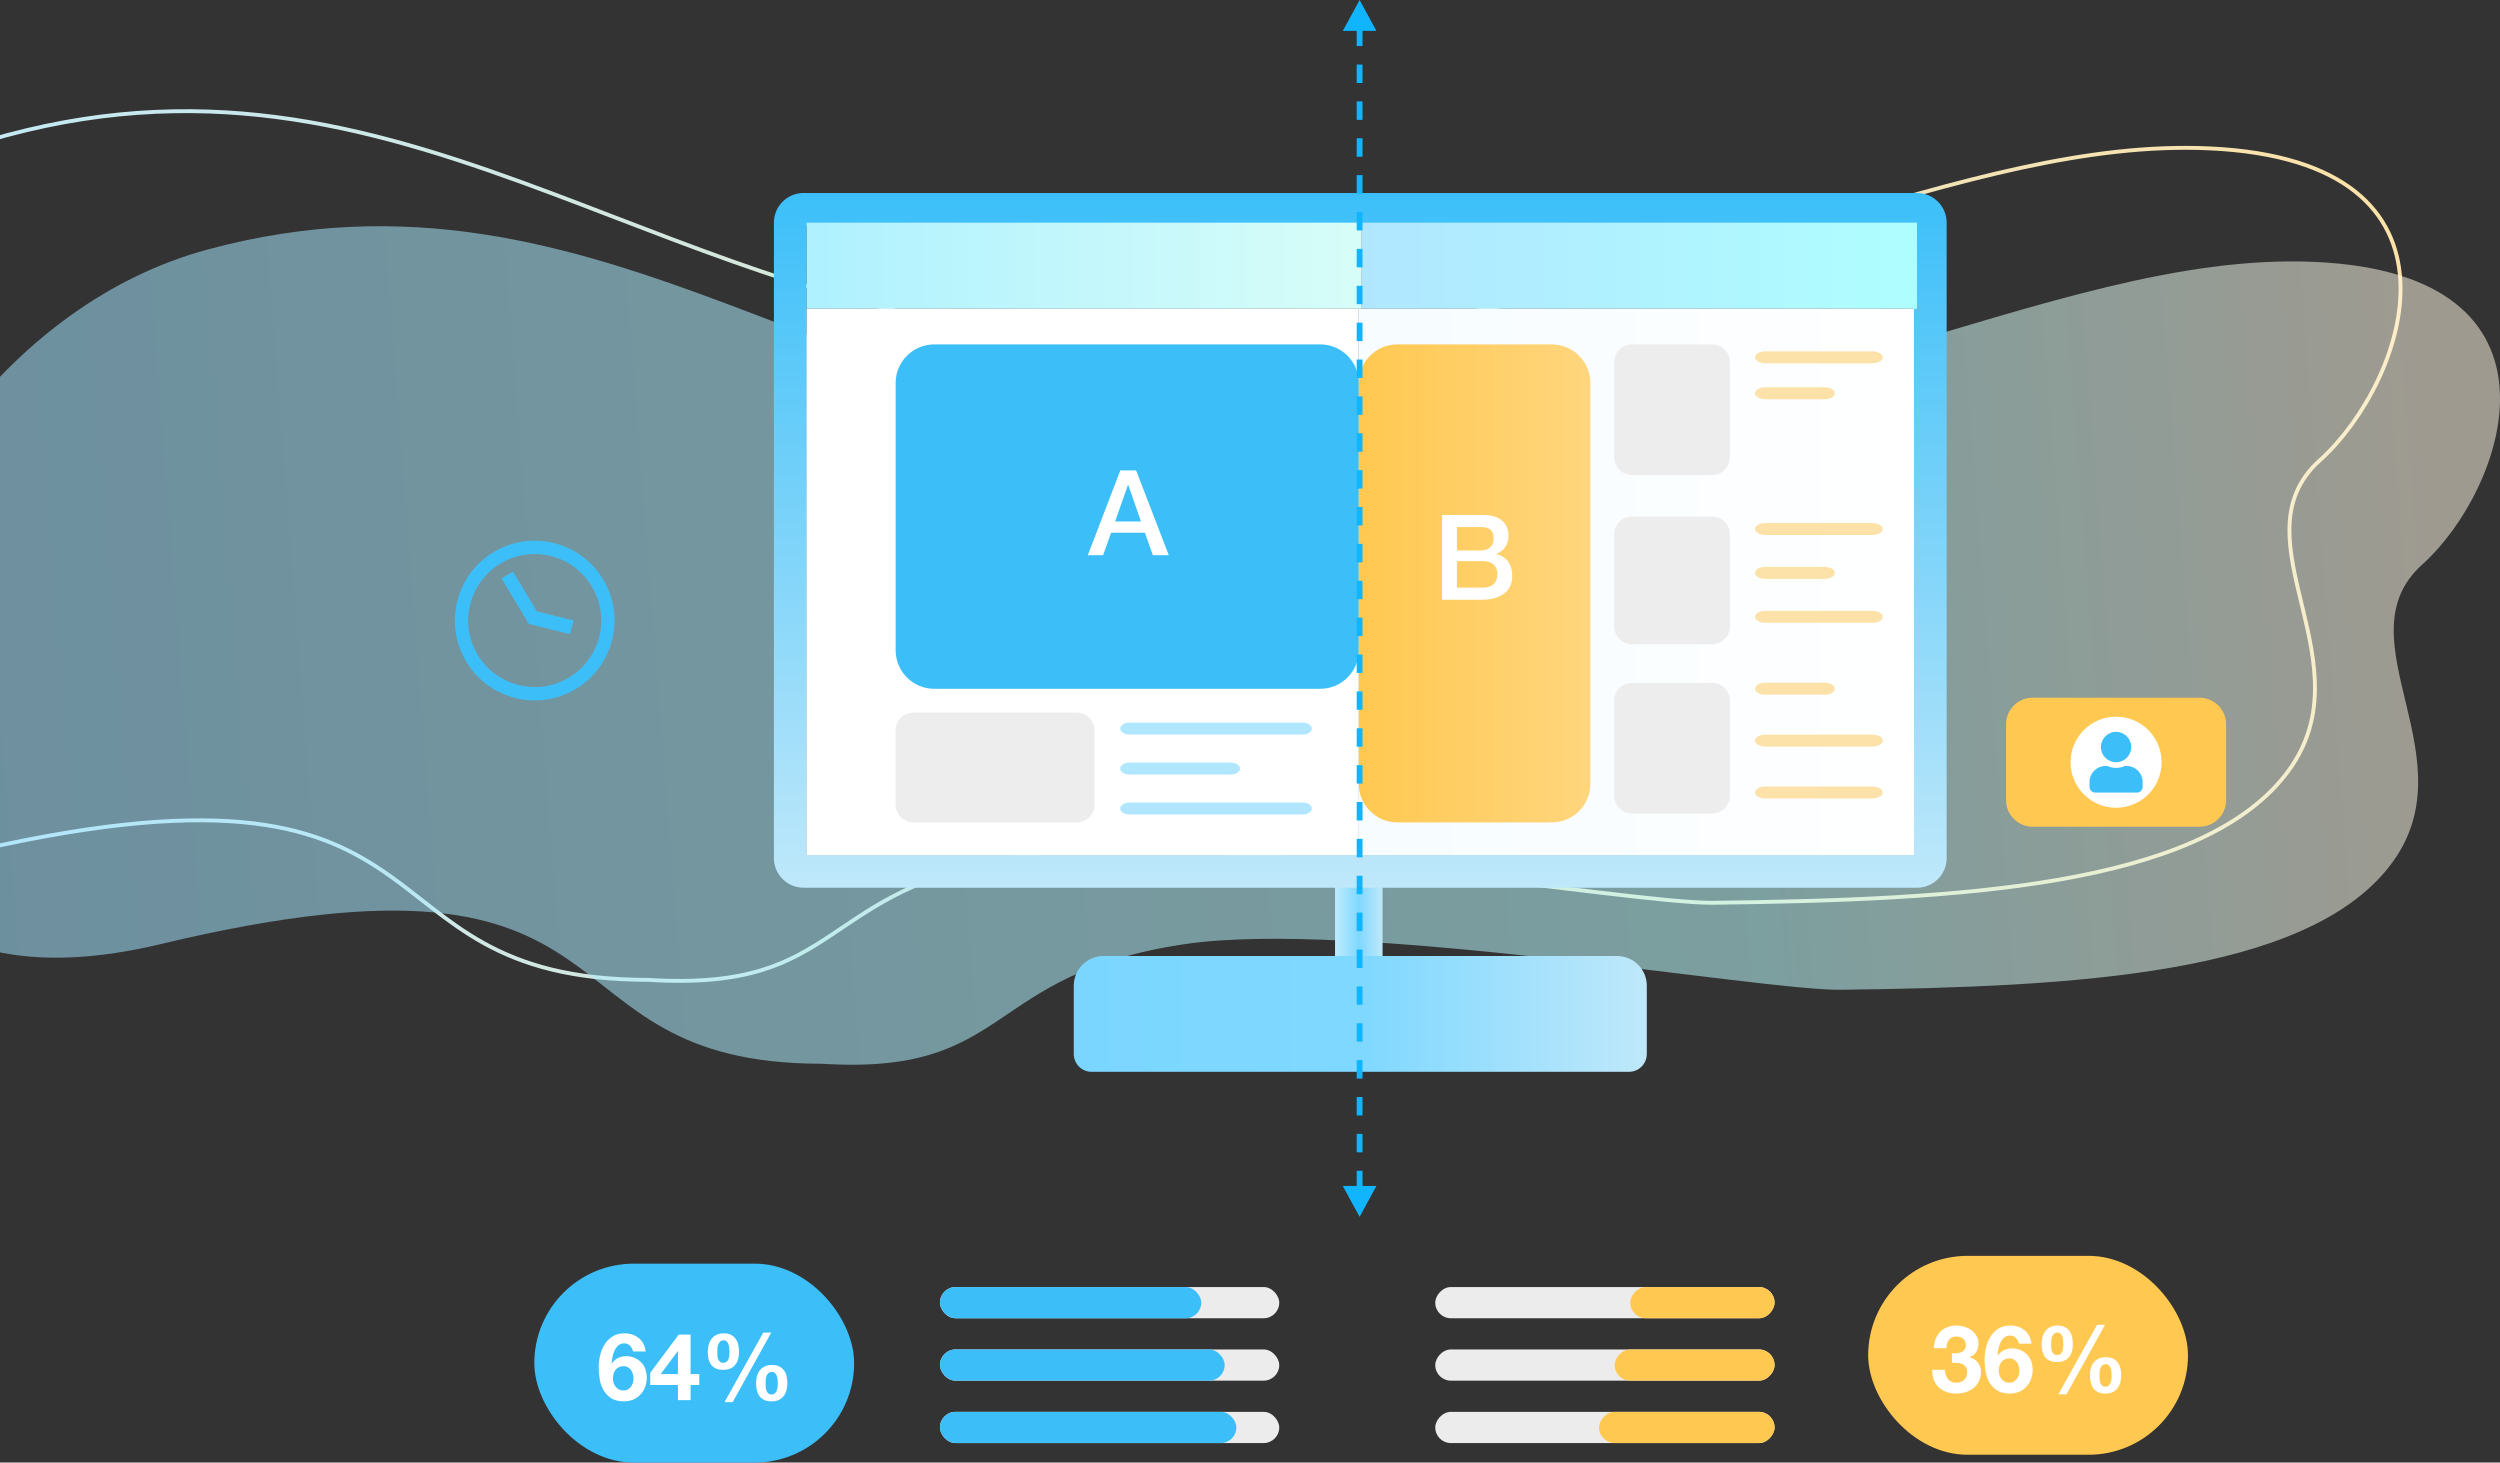 <svg width="641" height="375" viewBox="0 0 641 375" fill="none" xmlns="http://www.w3.org/2000/svg">
				<rect x="0" y="0" width="641" height="375" fill="#333333" stroke="none"/>
				<path
					d="M166.227 251.238L166.211 251.237H166.196C146.396 251.237 133.831 247.259 124.024 241.811C119.114 239.083 114.884 235.98 110.768 232.801C109.857 232.097 108.951 231.389 108.045 230.68C104.862 228.193 101.669 225.697 98.221 223.356C89.335 217.322 78.728 212.294 61.945 210.787C45.182 209.282 22.273 211.292 -11.227 219.288C-44.606 227.256 -67.001 221.424 -80.243 207.928C-93.503 194.414 -97.723 173.079 -94.437 149.749C-87.862 103.077 -51.307 48.888 1.77 34.662C54.925 20.416 97.726 33.152 141.855 49.712C147.12 51.688 152.404 53.718 157.727 55.764C197.006 70.856 238.395 86.76 289.746 87.5C353.007 88.412 404.456 75.22 448.963 62.219C454.263 60.67 459.464 59.125 464.573 57.608C502.398 46.37 535.219 36.619 566.485 38.044C584.222 38.852 596.195 43.039 603.856 49.113C611.503 55.176 614.903 63.158 615.427 71.682C615.952 80.221 613.589 89.307 609.689 97.519C605.79 105.731 600.371 113.031 594.829 117.996C589.112 123.118 587.13 129.024 587.014 135.415C586.903 141.491 588.481 148.025 590.1 154.735C590.175 155.043 590.249 155.351 590.323 155.659C593.727 169.79 597.008 184.746 585.816 198.883C574.579 213.076 553.772 221.059 527.775 225.57C501.8 230.076 470.768 231.097 439.211 231.471C433.876 231.534 423.077 230.391 409.122 228.736C404.857 228.23 400.301 227.677 395.521 227.096C384.681 225.78 372.691 224.323 360.343 222.964C324.78 219.049 286.154 215.926 263.406 219.28C237.959 223.032 226.186 230.958 215.722 238.001C214.944 238.525 214.173 239.043 213.405 239.555C207.868 243.243 202.467 246.552 195.264 248.749C188.061 250.946 179.025 252.039 166.227 251.238Z"
					stroke="url(#paint0_linear_0_1)" />
				<path
					d="M53.389 63.931C155.375 36.502 217.62 113.019 328.958 114.63C449.825 116.378 525.572 64.046 593.663 67.161C661.753 70.275 642.482 125.485 621.07 144.738C599.658 163.99 634.233 194.773 612.505 222.315C590.777 249.856 532.278 253.059 471.914 253.776C451.348 254.02 347.198 235.652 303.828 242.07C251.751 249.776 259.91 275.831 210.78 272.748C134.741 272.748 169.259 211.391 41.193 242.07C-86.872 272.748 -48.597 91.361 53.389 63.931Z"
					fill="url(#paint1_linear_0_2)" fill-opacity="0.53" />
				<rect x="137" y="324" width="82" height="51" rx="25.5" fill="#3CBFF9" />
				<path
					d="M159.864 350.288C159.416 350.288 159.016 350.376 158.664 350.552C158.328 350.712 158.048 350.936 157.824 351.224C157.6 351.512 157.432 351.848 157.32 352.232C157.208 352.6 157.152 352.992 157.152 353.408C157.152 353.792 157.208 354.176 157.32 354.56C157.448 354.928 157.624 355.264 157.848 355.568C158.088 355.856 158.376 356.088 158.712 356.264C159.048 356.44 159.432 356.528 159.864 356.528C160.28 356.528 160.64 356.44 160.944 356.264C161.264 356.088 161.536 355.856 161.76 355.568C161.984 355.28 162.152 354.952 162.264 354.584C162.376 354.216 162.432 353.84 162.432 353.456C162.432 353.056 162.376 352.672 162.264 352.304C162.168 351.92 162.016 351.584 161.808 351.296C161.6 350.992 161.328 350.752 160.992 350.576C160.672 350.384 160.296 350.288 159.864 350.288ZM162.312 346.52C162.2 345.96 161.944 345.472 161.544 345.056C161.144 344.64 160.648 344.432 160.056 344.432C159.448 344.432 158.936 344.616 158.52 344.984C158.12 345.336 157.8 345.776 157.56 346.304C157.32 346.816 157.144 347.368 157.032 347.96C156.92 348.552 156.856 349.08 156.84 349.544L156.888 349.592C157.352 348.92 157.896 348.44 158.52 348.152C159.144 347.864 159.864 347.72 160.68 347.72C161.4 347.72 162.104 347.88 162.792 348.2C163.48 348.504 164.064 348.92 164.544 349.448C164.992 349.96 165.32 350.544 165.528 351.2C165.736 351.856 165.84 352.52 165.84 353.192C165.84 354.056 165.696 354.864 165.408 355.616C165.136 356.352 164.736 357 164.208 357.56C163.696 358.104 163.08 358.536 162.36 358.856C161.64 359.16 160.84 359.312 159.96 359.312C158.696 359.312 157.648 359.064 156.816 358.568C155.984 358.056 155.32 357.392 154.824 356.576C154.328 355.76 153.984 354.84 153.792 353.816C153.6 352.776 153.504 351.72 153.504 350.648C153.504 349.608 153.624 348.568 153.864 347.528C154.104 346.488 154.488 345.552 155.016 344.72C155.544 343.872 156.224 343.184 157.056 342.656C157.888 342.128 158.904 341.864 160.104 341.864C160.824 341.864 161.496 341.968 162.12 342.176C162.744 342.384 163.296 342.688 163.776 343.088C164.256 343.472 164.648 343.952 164.952 344.528C165.256 345.104 165.456 345.768 165.552 346.52H162.312ZM173.824 346.472H173.752L169.408 352.304H173.824V346.472ZM173.824 355.112H166.72V351.992L174.016 342.2H177.064V352.304H179.296V355.112H177.064V359H173.824V355.112ZM196.304 354.632C196.304 354.888 196.312 355.184 196.328 355.52C196.344 355.856 196.4 356.176 196.496 356.48C196.592 356.768 196.744 357.016 196.952 357.224C197.16 357.432 197.456 357.536 197.84 357.536C198.208 357.536 198.496 357.432 198.704 357.224C198.928 357.016 199.088 356.768 199.184 356.48C199.296 356.176 199.36 355.864 199.376 355.544C199.408 355.208 199.424 354.912 199.424 354.656C199.424 354.416 199.408 354.136 199.376 353.816C199.36 353.48 199.304 353.168 199.208 352.88C199.112 352.576 198.96 352.32 198.752 352.112C198.56 351.888 198.288 351.776 197.936 351.776C197.552 351.776 197.248 351.872 197.024 352.064C196.816 352.256 196.656 352.496 196.544 352.784C196.432 353.072 196.36 353.384 196.328 353.72C196.312 354.056 196.304 354.36 196.304 354.632ZM193.856 354.608C193.856 353.952 193.936 353.344 194.096 352.784C194.256 352.224 194.504 351.736 194.84 351.32C195.176 350.904 195.6 350.576 196.112 350.336C196.624 350.096 197.232 349.976 197.936 349.976C198.688 349.976 199.312 350.104 199.808 350.36C200.304 350.6 200.704 350.936 201.008 351.368C201.328 351.784 201.552 352.28 201.68 352.856C201.808 353.432 201.872 354.048 201.872 354.704C201.872 355.36 201.792 355.968 201.632 356.528C201.472 357.088 201.224 357.576 200.888 357.992C200.568 358.408 200.152 358.736 199.64 358.976C199.128 359.2 198.52 359.312 197.816 359.312C197.08 359.312 196.456 359.192 195.944 358.952C195.448 358.712 195.04 358.384 194.72 357.968C194.416 357.536 194.192 357.032 194.048 356.456C193.92 355.88 193.856 355.264 193.856 354.608ZM195.704 341.672H197.744L187.856 359.504H185.768L195.704 341.672ZM183.92 346.664C183.92 346.92 183.928 347.208 183.944 347.528C183.96 347.848 184.016 348.152 184.112 348.44C184.208 348.712 184.36 348.944 184.568 349.136C184.776 349.328 185.072 349.424 185.456 349.424C185.824 349.424 186.112 349.328 186.32 349.136C186.544 348.944 186.704 348.712 186.8 348.44C186.912 348.152 186.976 347.856 186.992 347.552C187.024 347.232 187.04 346.944 187.04 346.688C187.04 346.448 187.024 346.16 186.992 345.824C186.976 345.472 186.92 345.136 186.824 344.816C186.728 344.496 186.576 344.224 186.368 344C186.176 343.776 185.904 343.664 185.552 343.664C185.168 343.664 184.864 343.768 184.64 343.976C184.432 344.184 184.272 344.44 184.16 344.744C184.048 345.048 183.976 345.376 183.944 345.728C183.928 346.08 183.92 346.392 183.92 346.664ZM181.472 346.616C181.472 345.96 181.552 345.344 181.712 344.768C181.872 344.192 182.12 343.688 182.456 343.256C182.792 342.824 183.216 342.488 183.728 342.248C184.24 341.992 184.848 341.864 185.552 341.864C186.304 341.864 186.928 341.992 187.424 342.248C187.92 342.504 188.32 342.856 188.624 343.304C188.944 343.736 189.168 344.248 189.296 344.84C189.424 345.432 189.488 346.056 189.488 346.712C189.488 347.368 189.408 347.976 189.248 348.536C189.088 349.08 188.84 349.552 188.504 349.952C188.184 350.352 187.768 350.664 187.256 350.888C186.744 351.112 186.136 351.224 185.432 351.224C184.696 351.224 184.072 351.112 183.56 350.888C183.064 350.648 182.656 350.328 182.336 349.928C182.032 349.512 181.808 349.024 181.664 348.464C181.536 347.888 181.472 347.272 181.472 346.616Z"
					fill="white" />
				<rect x="241" y="330" width="87" height="8" rx="4" fill="#ECECEC" />
				<rect x="241" y="330" width="67" height="8" rx="4" fill="#3CBFF9" />
				<rect x="241" y="346" width="87" height="8" rx="4" fill="#ECECEC" />
				<rect x="241" y="362" width="87" height="8" rx="4" fill="#ECECEC" />
				<rect x="241" y="346" width="73" height="8" rx="4" fill="#3CBFF9" />
				<rect x="241" y="362" width="76" height="8" rx="4" fill="#3CBFF9" />
				<rect x="479" y="322" width="82" height="51" rx="25.5" fill="#FFC850" />
				<path
					d="M500.472 346.992C500.84 347.024 501.232 347.024 501.648 346.992C502.064 346.96 502.448 346.872 502.8 346.728C503.168 346.568 503.464 346.344 503.688 346.056C503.928 345.768 504.048 345.384 504.048 344.904C504.048 344.184 503.808 343.632 503.328 343.248C502.848 342.864 502.296 342.672 501.672 342.672C500.808 342.672 500.152 342.96 499.704 343.536C499.272 344.096 499.064 344.808 499.08 345.672H495.84C495.872 344.808 496.024 344.024 496.296 343.32C496.584 342.6 496.976 341.984 497.472 341.472C497.984 340.96 498.592 340.568 499.296 340.296C500 340.008 500.784 339.864 501.648 339.864C502.32 339.864 502.992 339.968 503.664 340.176C504.336 340.368 504.936 340.664 505.464 341.064C506.008 341.464 506.448 341.952 506.784 342.528C507.12 343.104 507.288 343.768 507.288 344.52C507.288 345.336 507.088 346.056 506.688 346.68C506.304 347.304 505.72 347.728 504.936 347.952V348C505.864 348.208 506.592 348.656 507.12 349.344C507.648 350.032 507.912 350.856 507.912 351.816C507.912 352.696 507.736 353.48 507.384 354.168C507.048 354.856 506.592 355.432 506.016 355.896C505.44 356.36 504.776 356.712 504.024 356.952C503.272 357.192 502.488 357.312 501.672 357.312C500.728 357.312 499.864 357.176 499.08 356.904C498.312 356.632 497.656 356.24 497.112 355.728C496.568 355.2 496.144 354.56 495.84 353.808C495.552 353.056 495.416 352.192 495.432 351.216H498.672C498.688 351.664 498.76 352.096 498.888 352.512C499.016 352.912 499.2 353.264 499.44 353.568C499.68 353.856 499.976 354.088 500.328 354.264C500.696 354.44 501.128 354.528 501.624 354.528C502.392 354.528 503.04 354.296 503.568 353.832C504.096 353.352 504.36 352.704 504.36 351.888C504.36 351.248 504.232 350.76 503.976 350.424C503.736 350.088 503.424 349.848 503.04 349.704C502.656 349.544 502.232 349.456 501.768 349.44C501.32 349.408 500.888 349.392 500.472 349.392V346.992ZM515.2 348.288C514.752 348.288 514.352 348.376 514 348.552C513.664 348.712 513.384 348.936 513.16 349.224C512.936 349.512 512.768 349.848 512.656 350.232C512.544 350.6 512.488 350.992 512.488 351.408C512.488 351.792 512.544 352.176 512.656 352.56C512.784 352.928 512.96 353.264 513.184 353.568C513.424 353.856 513.712 354.088 514.048 354.264C514.384 354.44 514.768 354.528 515.2 354.528C515.616 354.528 515.976 354.44 516.28 354.264C516.6 354.088 516.872 353.856 517.096 353.568C517.32 353.28 517.488 352.952 517.6 352.584C517.712 352.216 517.768 351.84 517.768 351.456C517.768 351.056 517.712 350.672 517.6 350.304C517.504 349.92 517.352 349.584 517.144 349.296C516.936 348.992 516.664 348.752 516.328 348.576C516.008 348.384 515.632 348.288 515.2 348.288ZM517.648 344.52C517.536 343.96 517.28 343.472 516.88 343.056C516.48 342.64 515.984 342.432 515.392 342.432C514.784 342.432 514.272 342.616 513.856 342.984C513.456 343.336 513.136 343.776 512.896 344.304C512.656 344.816 512.48 345.368 512.368 345.96C512.256 346.552 512.192 347.08 512.176 347.544L512.224 347.592C512.688 346.92 513.232 346.44 513.856 346.152C514.48 345.864 515.2 345.72 516.016 345.72C516.736 345.72 517.44 345.88 518.128 346.2C518.816 346.504 519.4 346.92 519.88 347.448C520.328 347.96 520.656 348.544 520.864 349.2C521.072 349.856 521.176 350.52 521.176 351.192C521.176 352.056 521.032 352.864 520.744 353.616C520.472 354.352 520.072 355 519.544 355.56C519.032 356.104 518.416 356.536 517.696 356.856C516.976 357.16 516.176 357.312 515.296 357.312C514.032 357.312 512.984 357.064 512.152 356.568C511.32 356.056 510.656 355.392 510.16 354.576C509.664 353.76 509.32 352.84 509.128 351.816C508.936 350.776 508.84 349.72 508.84 348.648C508.84 347.608 508.96 346.568 509.2 345.528C509.44 344.488 509.824 343.552 510.352 342.72C510.88 341.872 511.56 341.184 512.392 340.656C513.224 340.128 514.24 339.864 515.44 339.864C516.16 339.864 516.832 339.968 517.456 340.176C518.08 340.384 518.632 340.688 519.112 341.088C519.592 341.472 519.984 341.952 520.288 342.528C520.592 343.104 520.792 343.768 520.888 344.52H517.648ZM538.304 352.632C538.304 352.888 538.312 353.184 538.328 353.52C538.344 353.856 538.4 354.176 538.496 354.48C538.592 354.768 538.744 355.016 538.952 355.224C539.16 355.432 539.456 355.536 539.84 355.536C540.208 355.536 540.496 355.432 540.704 355.224C540.928 355.016 541.088 354.768 541.184 354.48C541.296 354.176 541.36 353.864 541.376 353.544C541.408 353.208 541.424 352.912 541.424 352.656C541.424 352.416 541.408 352.136 541.376 351.816C541.36 351.48 541.304 351.168 541.208 350.88C541.112 350.576 540.96 350.32 540.752 350.112C540.56 349.888 540.288 349.776 539.936 349.776C539.552 349.776 539.248 349.872 539.024 350.064C538.816 350.256 538.656 350.496 538.544 350.784C538.432 351.072 538.36 351.384 538.328 351.72C538.312 352.056 538.304 352.36 538.304 352.632ZM535.856 352.608C535.856 351.952 535.936 351.344 536.096 350.784C536.256 350.224 536.504 349.736 536.84 349.32C537.176 348.904 537.6 348.576 538.112 348.336C538.624 348.096 539.232 347.976 539.936 347.976C540.688 347.976 541.312 348.104 541.808 348.36C542.304 348.6 542.704 348.936 543.008 349.368C543.328 349.784 543.552 350.28 543.68 350.856C543.808 351.432 543.872 352.048 543.872 352.704C543.872 353.36 543.792 353.968 543.632 354.528C543.472 355.088 543.224 355.576 542.888 355.992C542.568 356.408 542.152 356.736 541.64 356.976C541.128 357.2 540.52 357.312 539.816 357.312C539.08 357.312 538.456 357.192 537.944 356.952C537.448 356.712 537.04 356.384 536.72 355.968C536.416 355.536 536.192 355.032 536.048 354.456C535.92 353.88 535.856 353.264 535.856 352.608ZM537.704 339.672H539.744L529.856 357.504H527.768L537.704 339.672ZM525.92 344.664C525.92 344.92 525.928 345.208 525.944 345.528C525.96 345.848 526.016 346.152 526.112 346.44C526.208 346.712 526.36 346.944 526.568 347.136C526.776 347.328 527.072 347.424 527.456 347.424C527.824 347.424 528.112 347.328 528.32 347.136C528.544 346.944 528.704 346.712 528.8 346.44C528.912 346.152 528.976 345.856 528.992 345.552C529.024 345.232 529.04 344.944 529.04 344.688C529.04 344.448 529.024 344.16 528.992 343.824C528.976 343.472 528.92 343.136 528.824 342.816C528.728 342.496 528.576 342.224 528.368 342C528.176 341.776 527.904 341.664 527.552 341.664C527.168 341.664 526.864 341.768 526.64 341.976C526.432 342.184 526.272 342.44 526.16 342.744C526.048 343.048 525.976 343.376 525.944 343.728C525.928 344.08 525.92 344.392 525.92 344.664ZM523.472 344.616C523.472 343.96 523.552 343.344 523.712 342.768C523.872 342.192 524.12 341.688 524.456 341.256C524.792 340.824 525.216 340.488 525.728 340.248C526.24 339.992 526.848 339.864 527.552 339.864C528.304 339.864 528.928 339.992 529.424 340.248C529.92 340.504 530.32 340.856 530.624 341.304C530.944 341.736 531.168 342.248 531.296 342.84C531.424 343.432 531.488 344.056 531.488 344.712C531.488 345.368 531.408 345.976 531.248 346.536C531.088 347.08 530.84 347.552 530.504 347.952C530.184 348.352 529.768 348.664 529.256 348.888C528.744 349.112 528.136 349.224 527.432 349.224C526.696 349.224 526.072 349.112 525.56 348.888C525.064 348.648 524.656 348.328 524.336 347.928C524.032 347.512 523.808 347.024 523.664 346.464C523.536 345.888 523.472 345.272 523.472 344.616Z"
					fill="white" />
				<rect width="87" height="8" rx="4" transform="matrix(-1 0 0 1 455 330)" fill="#ECECEC" />
				<rect width="37" height="8" rx="4" transform="matrix(-1 0 0 1 455 330)" fill="#FFC850" />
				<rect width="87" height="8" rx="4" transform="matrix(-1 0 0 1 455 346)" fill="#ECECEC" />
				<rect width="87" height="8" rx="4" transform="matrix(-1 0 0 1 455 362)" fill="#ECECEC" />
				<rect width="41" height="8" rx="4" transform="matrix(-1 0 0 1 455 346)" fill="#FFC850" />
				<rect width="45" height="8" rx="4" transform="matrix(-1 0 0 1 455 362)" fill="#FFC850" />
				<path
					d="M126.522 141.586C116.844 147.43 113.736 160.01 119.58 169.688C125.424 179.366 138.005 182.473 147.683 176.629C157.361 170.785 160.468 158.205 154.624 148.527C148.78 138.849 136.2 135.742 126.522 141.586ZM145.918 173.707C137.855 178.576 127.372 175.986 122.503 167.923C117.634 159.861 120.224 149.377 128.287 144.509C136.349 139.64 146.833 142.229 151.701 150.292C156.57 158.355 153.981 168.838 145.918 173.707ZM131.505 146.544L128.582 148.309L135.637 159.992L146.176 162.595L147.043 159.082L137.68 156.77L131.505 146.544Z"
					fill="#3CBFF9" />
				<path
					d="M342.307 246.736C342.307 249.259 344.352 251.304 346.874 251.304H349.919C352.442 251.304 354.487 249.259 354.487 246.736V227.705C354.487 224.341 351.76 221.615 348.397 221.615C345.033 221.615 342.307 224.341 342.307 227.705V246.736Z"
					fill="url(#paint2_linear_0_1)" />
				<path fill-rule="evenodd" clip-rule="evenodd"
					d="M206.803 57.855V219.241H490.751V57.855H206.803ZM206.042 49.481C201.838 49.481 198.43 52.89 198.43 57.094V220.002C198.43 224.206 201.838 227.615 206.042 227.615H491.512C495.716 227.615 499.125 224.206 499.125 220.002V57.094C499.125 52.89 495.716 49.481 491.512 49.481H206.042Z"
					fill="url(#paint3_linear_0_1)" />
				<path
					d="M275.316 270.245C275.316 272.767 277.361 274.812 279.884 274.812H417.671C420.193 274.812 422.238 272.767 422.238 270.245V252.736C422.238 248.532 418.83 245.124 414.626 245.124H282.929C278.725 245.124 275.316 248.532 275.316 252.736V270.245Z"
					fill="url(#paint4_linear_0_1)" />
				<path d="M206.804 57.094H349.158V79.17H206.804V57.094Z" fill="url(#paint5_linear_0_1)" />
				<path d="M491.512 79.17H349.158V57.094H491.512V79.17Z" fill="url(#paint6_linear_0_1)" />
				<path d="M206.804 79.17H348.397V219.241H206.804V79.17Z" fill="white" />
				<path d="M348.397 79.17H490.751V219.241H348.397V79.17Z" fill="url(#paint7_linear_0_1)" />
				<path
					d="M229.641 98.202C229.641 92.736 234.072 88.305 239.538 88.305H338.501C343.966 88.305 348.397 92.736 348.397 98.202V166.714C348.397 172.18 343.966 176.611 338.501 176.611H239.538C234.072 176.611 229.641 172.18 229.641 166.714V98.202Z"
					fill="#3CBFF9" />
				<path
					d="M348.397 98.202C348.397 92.736 352.827 88.305 358.293 88.305H397.878C403.344 88.305 407.774 92.736 407.774 98.202V200.971C407.774 206.436 403.344 210.867 397.878 210.867H358.293C352.827 210.867 348.397 206.436 348.397 200.971V98.202Z"
					fill="url(#paint8_linear_0_1)" />
				<path
					d="M229.641 187.268C229.641 184.746 231.686 182.701 234.209 182.701H276.078C278.6 182.701 280.645 184.746 280.645 187.268V206.3C280.645 208.822 278.6 210.867 276.078 210.867H234.209C231.686 210.867 229.641 208.822 229.641 206.3V187.268Z"
					fill="#EDEDED" />
				<path
					d="M413.864 92.873C413.864 90.35 415.909 88.305 418.432 88.305H438.986C441.508 88.305 443.553 90.35 443.553 92.873V117.233C443.553 119.756 441.508 121.801 438.986 121.801H418.432C415.909 121.801 413.864 119.756 413.864 117.233V92.873Z"
					fill="#EDEDED" />
				<path
					d="M413.864 137.026C413.864 134.503 415.909 132.458 418.432 132.458H438.986C441.508 132.458 443.553 134.503 443.553 137.026V160.624C443.553 163.147 441.508 165.192 438.986 165.192H418.432C415.909 165.192 413.864 163.147 413.864 160.624V137.026Z"
					fill="#EDEDED" />
				<path
					d="M413.864 179.656C413.864 177.133 415.909 175.088 418.432 175.088H438.986C441.508 175.088 443.553 177.133 443.553 179.656V204.016C443.553 206.538 441.508 208.583 438.986 208.583H418.432C415.909 208.583 413.864 206.538 413.864 204.016V179.656Z"
					fill="#EDEDED" />
				<path
					d="M287.221 186.819C287.221 185.971 288.276 185.283 289.577 185.283H334.001C335.302 185.283 336.357 185.971 336.357 186.819C336.357 187.667 335.302 188.354 334.001 188.354H289.577C288.276 188.354 287.221 187.667 287.221 186.819Z"
					fill="#B0E7FF" />
				<path
					d="M449.984 91.618C449.984 90.77 451.177 90.082 452.65 90.082H480.075C481.547 90.082 482.741 90.77 482.741 91.618C482.741 92.466 481.547 93.153 480.075 93.153H452.65C451.177 93.153 449.984 92.466 449.984 91.618Z"
					fill="#FCE2A8" />
				<path
					d="M449.984 135.636C449.984 134.788 451.177 134.1 452.65 134.1H480.075C481.547 134.1 482.741 134.788 482.741 135.636C482.741 136.484 481.547 137.171 480.075 137.171H452.65C451.177 137.171 449.984 136.484 449.984 135.636Z"
					fill="#FCE2A8" />
				<path
					d="M287.221 197.055C287.221 196.207 288.245 195.52 289.508 195.52H315.644C316.907 195.52 317.931 196.207 317.931 197.055C317.931 197.903 316.907 198.591 315.644 198.591H289.508C288.245 198.591 287.221 197.903 287.221 197.055Z"
					fill="#B0E7FF" />
				<path
					d="M449.984 100.831C449.984 99.983 451.129 99.296 452.543 99.296H467.898C469.311 99.296 470.457 99.983 470.457 100.831C470.457 101.679 469.311 102.366 467.898 102.366H452.543C451.129 102.366 449.984 101.679 449.984 100.831Z"
					fill="#FCE2A8" />
				<path
					d="M449.984 146.896C449.984 146.048 451.129 145.36 452.543 145.36H467.898C469.311 145.36 470.457 146.048 470.457 146.896C470.457 147.744 469.311 148.431 467.898 148.431H452.543C451.129 148.431 449.984 147.744 449.984 146.896Z"
					fill="#FCE2A8" />
				<path
					d="M449.984 176.582C449.984 175.734 451.129 175.047 452.543 175.047H467.898C469.311 175.047 470.457 175.734 470.457 176.582C470.457 177.43 469.311 178.118 467.898 178.118H452.543C451.129 178.118 449.984 177.43 449.984 176.582Z"
					fill="#FCE2A8" />
				<path
					d="M287.221 207.292C287.221 206.444 288.276 205.757 289.577 205.757H334.001C335.302 205.757 336.357 206.444 336.357 207.292C336.357 208.14 335.302 208.828 334.001 208.828H289.577C288.276 208.828 287.221 208.14 287.221 207.292Z"
					fill="#B0E7FF" />
				<path
					d="M449.984 158.156C449.984 157.308 451.177 156.621 452.65 156.621H480.075C481.547 156.621 482.741 157.308 482.741 158.156C482.741 159.004 481.547 159.692 480.075 159.692H452.65C451.177 159.692 449.984 159.004 449.984 158.156Z"
					fill="#FCE2A8" />
				<path
					d="M449.984 189.89C449.984 189.042 451.177 188.354 452.65 188.354H480.075C481.547 188.354 482.741 189.042 482.741 189.89C482.741 190.738 481.547 191.425 480.075 191.425H452.65C451.177 191.425 449.984 190.738 449.984 189.89Z"
					fill="#FCE2A8" />
				<path
					d="M449.984 203.197C449.984 202.349 451.177 201.662 452.65 201.662H480.075C481.547 201.662 482.741 202.349 482.741 203.197C482.741 204.045 481.547 204.733 480.075 204.733H452.65C451.177 204.733 449.984 204.045 449.984 203.197Z"
					fill="#FCE2A8" />
				<path fill-rule="evenodd" clip-rule="evenodd"
					d="M344.293 7.919L348.602 1.8837e-07L352.912 7.919L349.349 7.919L349.349 11.818L347.856 11.818L347.856 7.919L344.293 7.919ZM352.912 304.081L348.602 312L344.293 304.081L347.856 304.081L347.856 300.182L349.349 300.182L349.349 304.081L352.912 304.081ZM347.856 21.273L347.856 16.546L349.349 16.546L349.349 21.273L347.856 21.273ZM347.856 30.727L347.856 26L349.349 26L349.349 30.727L347.856 30.727ZM347.856 40.182L347.856 35.455L349.349 35.455L349.349 40.182L347.856 40.182ZM347.856 49.636L347.856 44.909L349.349 44.909L349.349 49.636L347.856 49.636ZM347.856 59.091L347.856 54.364L349.349 54.364L349.349 59.091L347.856 59.091ZM347.856 68.546L347.856 63.818L349.349 63.818L349.349 68.546L347.856 68.546ZM347.856 78L347.856 73.273L349.349 73.273L349.349 78L347.856 78ZM347.856 87.455L347.856 82.727L349.349 82.727L349.349 87.455L347.856 87.455ZM347.856 96.909L347.856 92.182L349.349 92.182L349.349 96.909L347.856 96.909ZM347.856 106.364L347.856 101.636L349.349 101.636L349.349 106.364L347.856 106.364ZM347.856 115.818L347.856 111.091L349.349 111.091L349.349 115.818L347.856 115.818ZM347.856 125.273L347.856 120.545L349.349 120.545L349.349 125.273L347.856 125.273ZM347.856 134.727L347.856 130L349.349 130L349.349 134.727L347.856 134.727ZM347.856 144.182L347.856 139.455L349.349 139.455L349.349 144.182L347.856 144.182ZM347.856 153.636L347.856 148.909L349.349 148.909L349.349 153.636L347.856 153.636ZM347.856 163.091L347.856 158.364L349.349 158.364L349.349 163.091L347.856 163.091ZM347.856 172.545L347.856 167.818L349.349 167.818L349.349 172.545L347.856 172.545ZM347.856 182L347.856 177.273L349.349 177.273L349.349 182L347.856 182ZM347.856 191.455L347.856 186.727L349.349 186.727L349.349 191.455L347.856 191.455ZM347.856 200.909L347.856 196.182L349.349 196.182L349.349 200.909L347.856 200.909ZM347.856 210.364L347.856 205.636L349.349 205.636L349.349 210.364L347.856 210.364ZM347.856 219.818L347.856 215.091L349.349 215.091L349.349 219.818L347.856 219.818ZM347.856 229.273L347.856 224.545L349.349 224.545L349.349 229.273L347.856 229.273ZM347.856 238.727L347.856 234L349.349 234L349.349 238.727L347.856 238.727ZM347.856 248.182L347.856 243.455L349.349 243.455L349.349 248.182L347.856 248.182ZM347.856 257.636L347.856 252.909L349.349 252.909L349.349 257.636L347.856 257.636ZM347.856 267.091L347.856 262.364L349.349 262.364L349.349 267.091L347.856 267.091ZM347.856 276.545L347.856 271.818L349.349 271.818L349.349 276.545L347.856 276.545ZM347.856 286L347.856 281.273L349.349 281.273L349.349 286L347.856 286ZM347.856 295.455L347.856 290.727L349.349 290.727L349.349 295.455L347.856 295.455Z"
					fill="#10B5FE" />
				<path
					d="M287.253 120.613H291.303L299.677 142.354H295.596L293.556 136.599H284.878L282.838 142.354H278.91L287.253 120.613ZM285.913 133.706H292.551L289.293 124.358H289.202L285.913 133.706Z"
					fill="white" />
				<path
					d="M373.549 141.136H379.76C380.674 141.136 381.435 140.883 382.044 140.375C382.653 139.847 382.958 139.096 382.958 138.122C382.958 137.026 382.684 136.254 382.136 135.808C381.587 135.361 380.796 135.138 379.76 135.138H373.549V141.136ZM369.742 132.032H380.309C382.257 132.032 383.82 132.478 384.998 133.372C386.175 134.265 386.764 135.615 386.764 137.421C386.764 138.518 386.49 139.462 385.942 140.253C385.414 141.025 384.653 141.623 383.658 142.05V142.111C384.998 142.395 386.013 143.034 386.703 144.029C387.393 145.003 387.738 146.232 387.738 147.714C387.738 148.566 387.586 149.368 387.282 150.119C386.977 150.85 386.5 151.489 385.85 152.037C385.201 152.565 384.369 152.992 383.354 153.316C382.339 153.621 381.131 153.773 379.73 153.773H369.742V132.032ZM373.549 150.667H380.278C381.435 150.667 382.328 150.373 382.958 149.784C383.607 149.175 383.932 148.323 383.932 147.226C383.932 146.15 383.607 145.328 382.958 144.76C382.328 144.171 381.435 143.877 380.278 143.877H373.549V150.667Z"
					fill="white" />
				<path
					d="M514.35 185.705C514.35 181.943 517.399 178.894 521.16 178.894H563.966C567.727 178.894 570.776 181.943 570.776 185.705V205.162C570.776 208.923 567.727 211.972 563.966 211.972H521.16C517.399 211.972 514.35 208.923 514.35 205.162V185.705Z"
					fill="#FFC850" />
				<path
					d="M554.237 195.433C554.237 201.881 549.01 207.108 542.563 207.108C536.115 207.108 530.889 201.881 530.889 195.433C530.889 188.986 536.115 183.759 542.563 183.759C549.01 183.759 554.237 188.986 554.237 195.433Z"
					fill="white" />
				<g clip-path="url(#clip0_0_1)">
					<path
						d="M542.563 195.433C544.712 195.433 546.454 193.691 546.454 191.542C546.454 189.392 544.712 187.65 542.563 187.65C540.413 187.65 538.671 189.392 538.671 191.542C538.671 193.691 540.413 195.433 542.563 195.433ZM545.287 196.406H544.779C544.104 196.716 543.353 196.892 542.563 196.892C541.772 196.892 541.025 196.716 540.347 196.406H539.839C537.583 196.406 535.753 198.236 535.753 200.492V201.757C535.753 202.562 536.406 203.216 537.212 203.216H547.914C548.719 203.216 549.373 202.562 549.373 201.757V200.492C549.373 198.236 547.543 196.406 545.287 196.406Z"
						fill="#3CBFF9" />
				</g>
				<defs>
					<linearGradient id="paint0_linear_0_1" x1="-96" y1="140" x2="616" y2="140"
						gradientUnits="userSpaceOnUse">
						<stop stop-color="#BBEAFF" />
						<stop offset="1" stop-color="#FCE2A8" />
					</linearGradient>
					<linearGradient id="paint1_linear_0_2" x1="620.99" y1="93.926" x2="-8.215" y2="142.712"
						gradientUnits="userSpaceOnUse">
						<stop stop-color="#FFF6E3" />
						<stop offset="0.285" stop-color="#BDFEFF" />
						<stop offset="1" stop-color="#A1E2FF" />
					</linearGradient>
					<linearGradient id="paint2_linear_0_1" x1="342.307" y1="236.459" x2="354.487" y2="236.459"
						gradientUnits="userSpaceOnUse">
						<stop stop-color="#BFECFF" />
						<stop offset="0.502" stop-color="#7FD8FF" />
						<stop offset="1" stop-color="#BFE8FA" />
					</linearGradient>
					<linearGradient id="paint3_linear_0_1" x1="348.777" y1="49.481" x2="348.777" y2="227.615"
						gradientUnits="userSpaceOnUse">
						<stop stop-color="#3CBFF9" />
						<stop offset="1" stop-color="#BFE8FA" />
					</linearGradient>
					<linearGradient id="paint4_linear_0_1" x1="275.316" y1="259.968" x2="422.238" y2="259.968"
						gradientUnits="userSpaceOnUse">
						<stop stop-color="#7BD6FF" />
						<stop offset="0.502" stop-color="#7FD8FF" />
						<stop offset="1" stop-color="#BFE8FA" />
					</linearGradient>
					<linearGradient id="paint5_linear_0_1" x1="206.804" y1="68.132" x2="349.158" y2="68.132"
						gradientUnits="userSpaceOnUse">
						<stop stop-color="#AFF1FF" />
						<stop offset="1" stop-color="#D7FDF8" />
					</linearGradient>
					<linearGradient id="paint6_linear_0_1" x1="491.512" y1="68.132" x2="349.158" y2="68.132"
						gradientUnits="userSpaceOnUse">
						<stop stop-color="#AFFEFF" />
						<stop offset="1" stop-color="#B0E7FF" />
					</linearGradient>
					<linearGradient id="paint7_linear_0_1" x1="348.397" y1="149.206" x2="490.751" y2="149.206"
						gradientUnits="userSpaceOnUse">
						<stop stop-color="#F6FCFF" />
						<stop offset="1" stop-color="white" />
					</linearGradient>
					<linearGradient id="paint8_linear_0_1" x1="348.397" y1="149.586" x2="407.774" y2="149.586"
						gradientUnits="userSpaceOnUse">
						<stop stop-color="#FFC850" />
						<stop offset="1" stop-color="#FFD67E" />
					</linearGradient>
					<clipPath id="clip0_0_1">
						<rect width="13.62" height="15.566" fill="white" transform="translate(535.753 187.65)" />
					</clipPath>
				</defs>
			</svg>